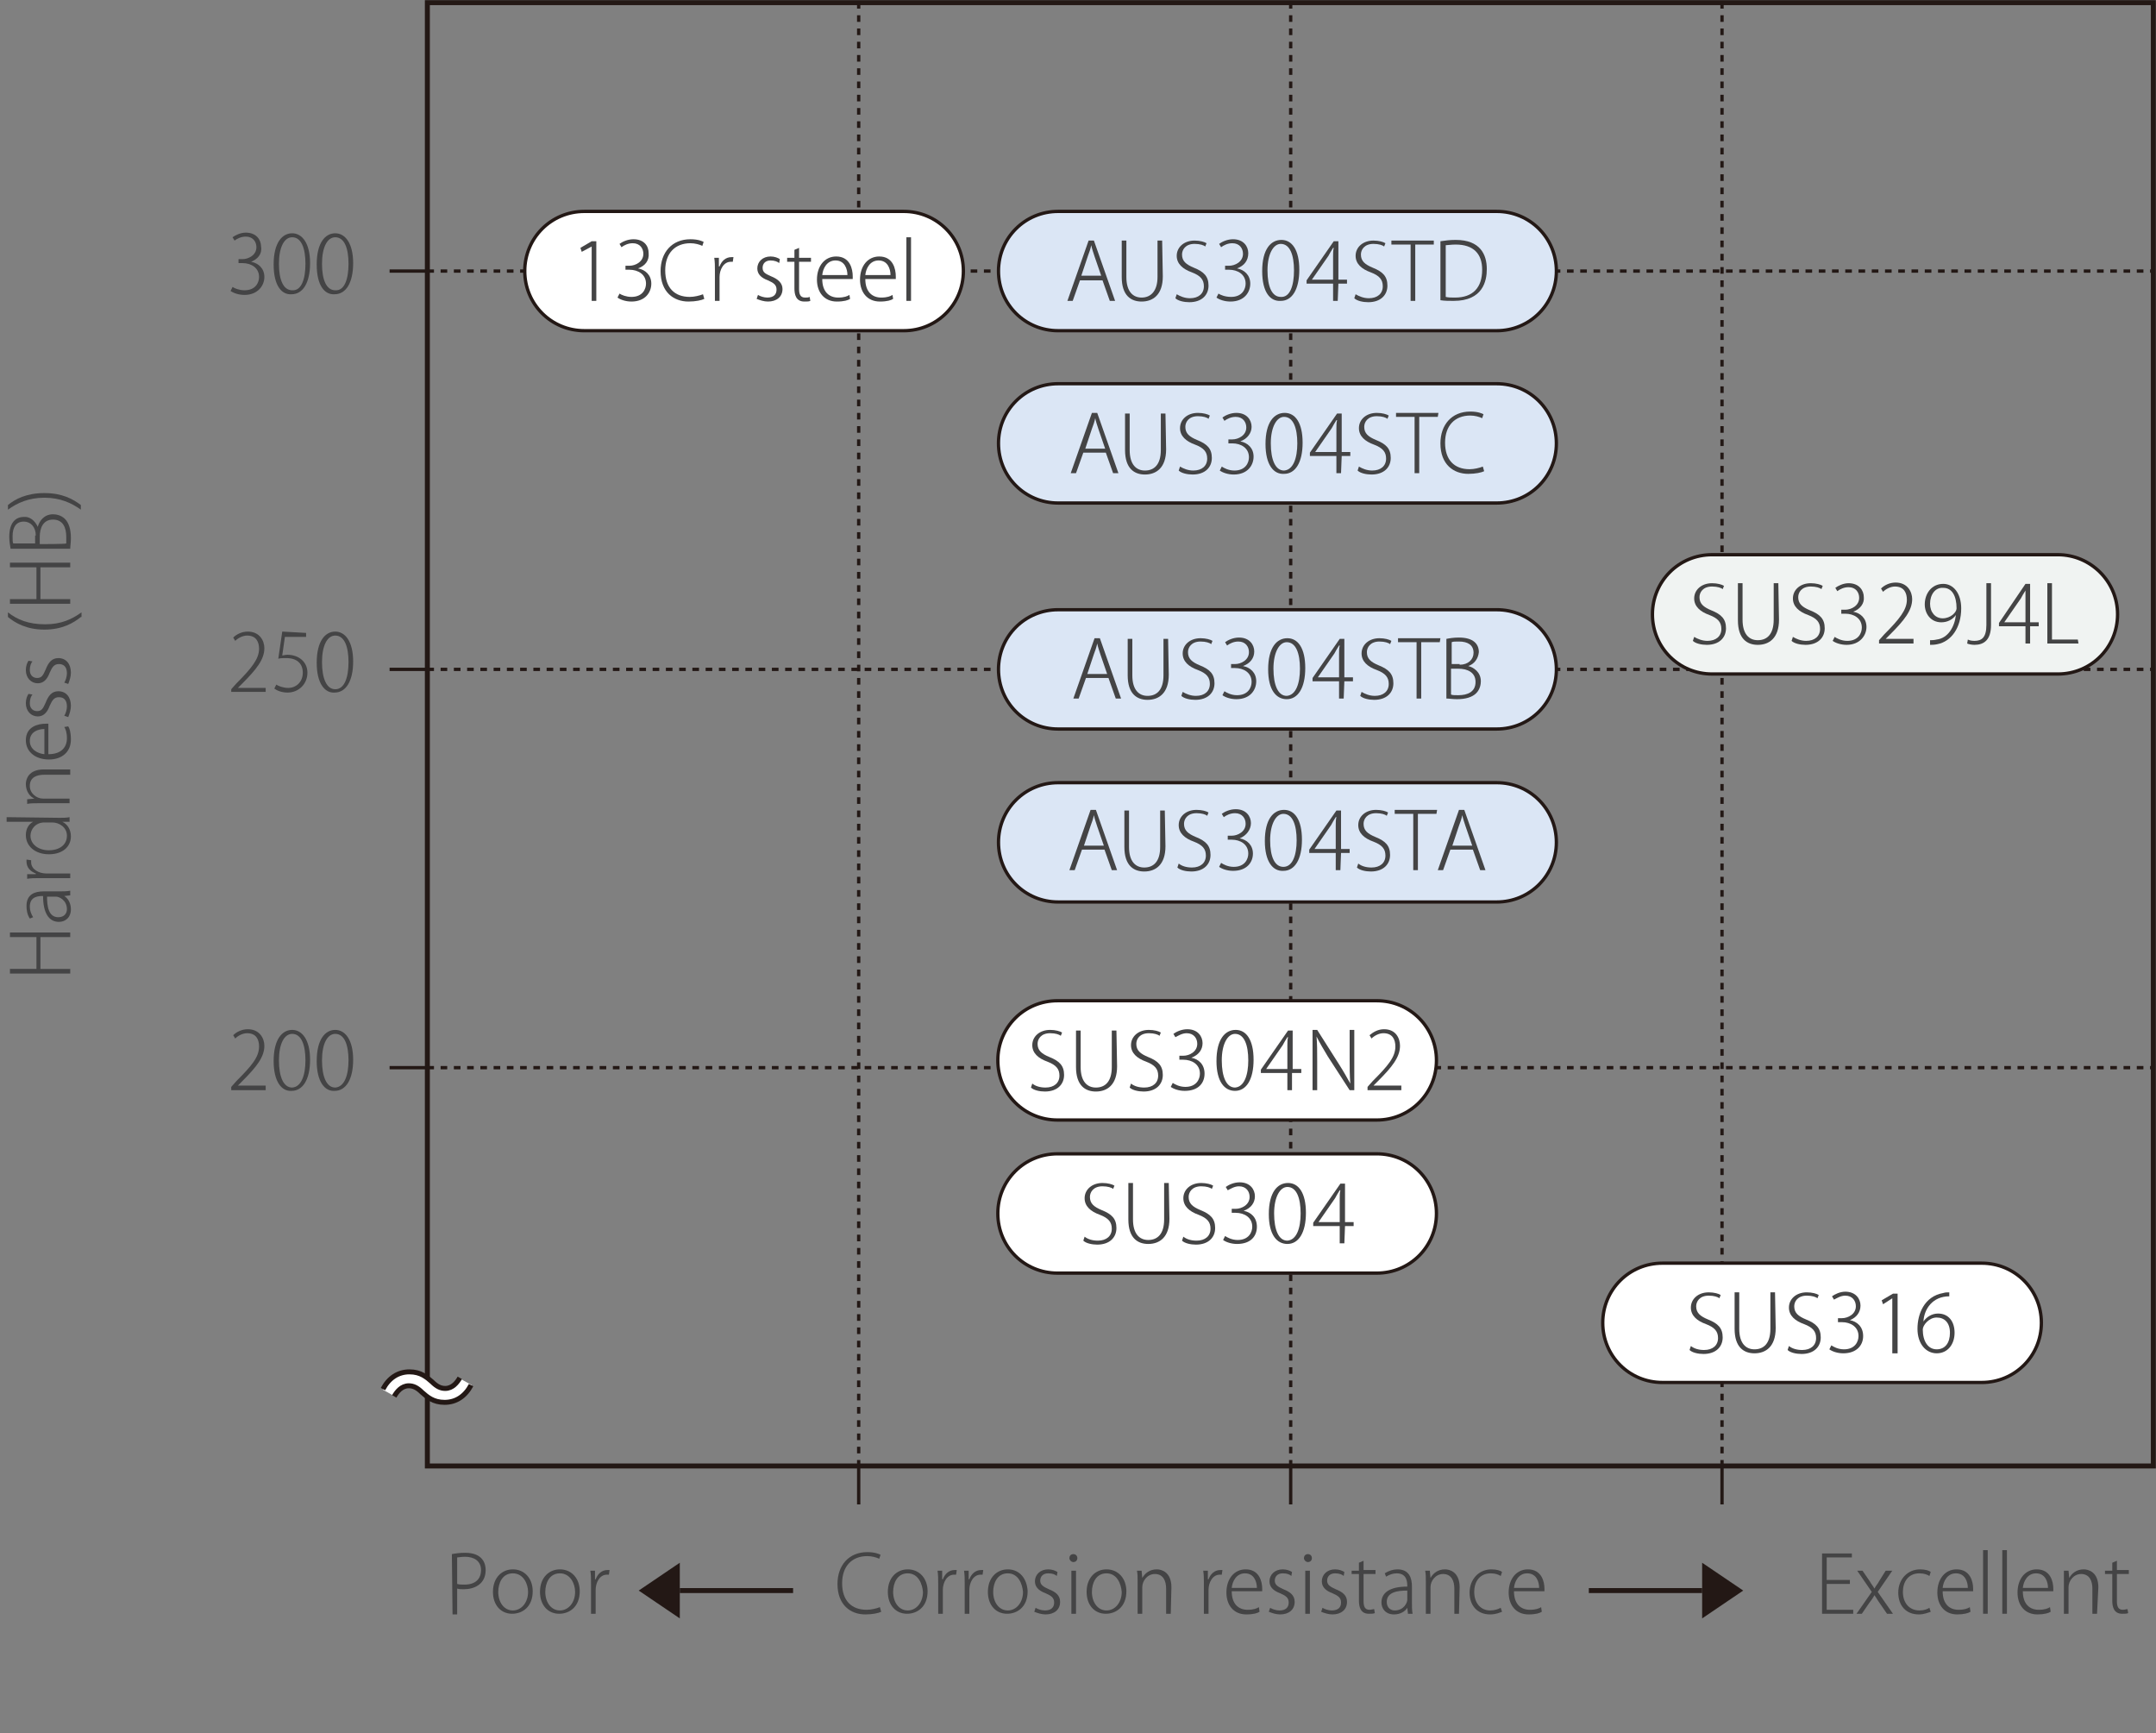 <?xml version="1.0" encoding="utf-8"?>
<!-- Generator: Adobe Illustrator 27.0.0, SVG Export Plug-In . SVG Version: 6.00 Build 0)  -->
<svg version="1.1" id="_レイヤー_1" xmlns="http://www.w3.org/2000/svg" xmlns:xlink="http://www.w3.org/1999/xlink" x="0px"
	 y="0px" viewBox="0 0 325.4 261.5" style="enable-background:new 0 0 325.4 261.5;" xml:space="preserve">
<rect x="0" y="0" width="325.4" height="261.5" fill="#808080" stroke="none"/>
<style type="text/css">
	.st0{fill:none;stroke:#231815;stroke-width:0.5;stroke-miterlimit:10;stroke-dasharray:0,0,1,1;}
	.st1{fill:#444445;}
	.st2{fill:none;stroke:#231815;stroke-width:0.75;stroke-miterlimit:10;}
	.st3{fill:#231815;}
	.st4{fill:#DBE6F5;stroke:#231815;stroke-width:0.5;stroke-miterlimit:10;}
	.st5{fill:#FFFFFF;stroke:#231815;stroke-width:0.5;stroke-miterlimit:10;}
	.st6{fill:#F0F3F2;stroke:#231815;stroke-width:0.5;stroke-miterlimit:10;}
	.st7{fill:none;stroke:#231815;stroke-width:0.5;stroke-miterlimit:10;}
	.st8{fill:#FFFFFF;}
</style>
<line class="st0" x1="129.6" y1="221.3" x2="129.6" y2="0.4"/>
<line class="st0" x1="259.9" y1="221.3" x2="259.9" y2="0.4"/>
<line class="st0" x1="194.8" y1="221.3" x2="194.8" y2="0.4"/>
<line class="st0" x1="64.5" y1="40.9" x2="325" y2="40.9"/>
<line class="st0" x1="64.5" y1="161.1" x2="325" y2="161.1"/>
<line class="st0" x1="64.5" y1="101" x2="325" y2="101"/>
<g>
	<path class="st1" d="M68.2,234.5c0.5-0.1,1.2-0.2,2-0.2c2.8,0,3.1,1.8,3.1,2.6c0,2.2-1.8,2.9-3.3,2.9c-0.4,0-0.7,0-1-0.1v3.9h-0.7
		L68.2,234.5L68.2,234.5z M69,239c0.3,0.1,0.7,0.1,1.1,0.1c1.6,0,2.5-0.8,2.5-2.2s-1.1-2-2.4-2c-0.6,0-1,0.1-1.2,0.1L69,239L69,239z
		"/>
	<path class="st1" d="M80.4,240.1c0,2.4-1.6,3.4-3.1,3.4c-1.7,0-2.9-1.3-2.9-3.3c0-2.2,1.4-3.4,3-3.4
		C79.2,236.8,80.4,238.2,80.4,240.1L80.4,240.1z M77.4,237.4c-1.6,0-2.2,1.5-2.2,2.8c0,1.6,0.9,2.8,2.2,2.8s2.3-1.2,2.3-2.8
		C79.7,239,79,237.4,77.4,237.4L77.4,237.4z"/>
	<path class="st1" d="M87.5,240.1c0,2.4-1.6,3.4-3.1,3.4c-1.7,0-2.9-1.3-2.9-3.3c0-2.2,1.4-3.4,3-3.4
		C86.3,236.8,87.5,238.2,87.5,240.1L87.5,240.1z M84.5,237.4c-1.6,0-2.2,1.5-2.2,2.8c0,1.6,0.9,2.8,2.2,2.8s2.3-1.2,2.3-2.8
		C86.8,239,86.1,237.4,84.5,237.4L84.5,237.4z"/>
	<path class="st1" d="M91.9,237.6c-0.1,0-0.2,0-0.3,0c-1.1,0-1.7,1.2-1.7,2.3v3.6h-0.7v-4.6c0-0.6,0-1.3-0.1-1.9h0.7l0,1.3h0.1
		c0.3-0.8,0.9-1.4,1.8-1.4c0.1,0,0.2,0,0.3,0L91.9,237.6L91.9,237.6z"/>
</g>
<g>
	<path class="st1" d="M279.7,243.5H275v-9.1h4.5v0.6h-3.8v3.4h3.5v0.6h-3.5v3.9h4L279.7,243.5L279.7,243.5z"/>
	<path class="st1" d="M285.6,237l-2.2,3.2l2.3,3.3h-0.9l-1.1-1.6c-0.3-0.4-0.5-0.8-0.8-1.2h0c-0.2,0.4-0.5,0.8-0.8,1.2l-1.1,1.6
		h-0.8l2.3-3.3l-2.2-3.2h0.8l1.1,1.6c0.2,0.4,0.5,0.7,0.7,1.1h0c0.2-0.4,0.5-0.7,0.7-1.1l1-1.6H285.6L285.6,237z"/>
	<path class="st1" d="M291.4,243.2c-0.3,0.1-1,0.4-1.8,0.4c-1.9,0-3.1-1.3-3.1-3.3s1.4-3.5,3.3-3.5c0.8,0,1.4,0.2,1.6,0.4l-0.2,0.6
		c-0.3-0.2-0.8-0.4-1.5-0.4c-1.7,0-2.5,1.3-2.5,2.8c0,1.7,1,2.8,2.5,2.8c0.7,0,1.2-0.2,1.5-0.4L291.4,243.2L291.4,243.2z"/>
	<path class="st1" d="M297.4,243.2c-0.3,0.2-1,0.4-2,0.4c-1.9,0-3-1.4-3-3.3c0-2.1,1.2-3.5,2.9-3.5c2.1,0,2.5,1.9,2.5,2.9
		c0,0.2,0,0.3,0,0.4h-4.6c0,2,1.1,2.8,2.4,2.8c0.9,0,1.4-0.2,1.7-0.4L297.4,243.2z M297,239.6c0-0.9-0.4-2.2-1.8-2.2
		c-1.3,0-1.9,1.2-2,2.2H297L297,239.6z"/>
	<path class="st1" d="M300,243.5h-0.7v-9.6h0.7V243.5z"/>
	<path class="st1" d="M302.9,243.5h-0.7v-9.6h0.7V243.5z"/>
	<path class="st1" d="M309.5,243.2c-0.3,0.2-1,0.4-2,0.4c-1.9,0-3-1.4-3-3.3c0-2.1,1.2-3.5,2.9-3.5c2.1,0,2.5,1.9,2.5,2.9
		c0,0.2,0,0.3,0,0.4h-4.6c0,2,1.1,2.8,2.4,2.8c0.9,0,1.4-0.2,1.7-0.4L309.5,243.2z M309.1,239.6c0-0.9-0.4-2.2-1.8-2.2
		c-1.3,0-1.9,1.2-2,2.2H309.1L309.1,239.6z"/>
	<path class="st1" d="M316.5,243.5h-0.7v-3.8c0-1.1-0.4-2.2-1.7-2.2c-1.1,0-1.9,1-1.9,2v4h-0.7v-4.9c0-0.6,0-1.1,0-1.6h0.7l0.1,1.1
		h0c0.4-0.7,1.1-1.3,2.2-1.3c0.7,0,2.2,0.4,2.2,2.7L316.5,243.5L316.5,243.5z"/>
	<path class="st1" d="M318.8,235.8l0.7-0.3v1.4h1.8v0.6h-1.8v4.1c0,0.8,0.2,1.3,0.9,1.3c0.3,0,0.5-0.1,0.7-0.1l0.1,0.6
		c-0.2,0.1-0.5,0.1-0.9,0.1c-1.3,0-1.5-1.1-1.5-2v-4h-1.1V237h1.1L318.8,235.8L318.8,235.8z"/>
</g>
<g>
	<path class="st1" d="M133,243.2c-0.4,0.2-1.3,0.4-2.4,0.4c-2.2,0-4.2-1.4-4.2-4.6c0-2.8,1.7-4.8,4.5-4.8c1.2,0,1.8,0.3,2,0.4
		l-0.2,0.6c-0.4-0.2-1.1-0.4-1.8-0.4c-2.3,0-3.8,1.5-3.8,4.1s1.4,4,3.7,4c0.7,0,1.5-0.2,2-0.4L133,243.2L133,243.2z"/>
	<path class="st1" d="M140,240.1c0,2.4-1.6,3.4-3.1,3.4c-1.7,0-2.9-1.3-2.9-3.3c0-2.2,1.4-3.4,3-3.4
		C138.8,236.8,140,238.2,140,240.1L140,240.1z M137,237.4c-1.6,0-2.2,1.5-2.2,2.8c0,1.6,0.9,2.8,2.2,2.8s2.3-1.2,2.3-2.8
		C139.2,239,138.6,237.4,137,237.4L137,237.4z"/>
	<path class="st1" d="M144.3,237.6c-0.1,0-0.2,0-0.3,0c-1.1,0-1.7,1.2-1.7,2.3v3.6h-0.7v-4.6c0-0.6,0-1.3-0.1-1.9h0.7l0,1.3h0.1
		c0.3-0.8,0.9-1.4,1.8-1.4c0.1,0,0.2,0,0.3,0L144.3,237.6L144.3,237.6z"/>
	<path class="st1" d="M148.3,237.6c-0.1,0-0.2,0-0.3,0c-1.1,0-1.7,1.2-1.7,2.3v3.6h-0.7v-4.6c0-0.6,0-1.3-0.1-1.9h0.7l0,1.3h0.1
		c0.3-0.8,0.9-1.4,1.8-1.4c0.1,0,0.2,0,0.3,0L148.3,237.6L148.3,237.6z"/>
	<path class="st1" d="M155.1,240.1c0,2.4-1.6,3.4-3.1,3.4c-1.7,0-2.9-1.3-2.9-3.3c0-2.2,1.4-3.4,3-3.4
		C153.9,236.8,155,238.2,155.1,240.1L155.1,240.1z M152.1,237.4c-1.6,0-2.2,1.5-2.2,2.8c0,1.6,0.9,2.8,2.2,2.8s2.3-1.2,2.3-2.8
		C154.3,239,153.7,237.4,152.1,237.4L152.1,237.4z"/>
	<path class="st1" d="M159.5,237.8c-0.2-0.2-0.6-0.4-1.3-0.4c-0.8,0-1.2,0.5-1.2,1.1c0,0.6,0.4,0.9,1.3,1.3c1,0.4,1.7,0.9,1.7,1.9
		c0,1.2-0.9,1.9-2.2,1.9c-0.6,0-1.2-0.2-1.7-0.4l0.2-0.6c0.3,0.2,0.9,0.4,1.4,0.4c1,0,1.4-0.5,1.4-1.2s-0.4-1-1.3-1.4
		c-1.1-0.4-1.6-1-1.6-1.8c0-1,0.8-1.8,2-1.8c0.6,0,1.1,0.2,1.4,0.4L159.5,237.8L159.5,237.8z"/>
	<path class="st1" d="M162,235.7c-0.3,0-0.6-0.3-0.6-0.6s0.2-0.6,0.6-0.6s0.6,0.3,0.6,0.6C162.6,235.5,162.3,235.7,162,235.7z
		 M162.4,243.5h-0.7V237h0.7V243.5z"/>
	<path class="st1" d="M170,240.1c0,2.4-1.6,3.4-3.1,3.4c-1.7,0-2.9-1.3-2.9-3.3c0-2.2,1.4-3.4,3-3.4
		C168.8,236.8,170,238.2,170,240.1L170,240.1z M167,237.4c-1.6,0-2.2,1.5-2.2,2.8c0,1.6,0.9,2.8,2.2,2.8s2.3-1.2,2.3-2.8
		C169.2,239,168.6,237.4,167,237.4L167,237.4z"/>
	<path class="st1" d="M176.7,243.5h-0.7v-3.8c0-1.1-0.4-2.2-1.7-2.2c-1.1,0-1.9,1-1.9,2v4h-0.7v-4.9c0-0.6,0-1.1-0.1-1.6h0.7
		l0.1,1.1h0c0.4-0.7,1.1-1.3,2.2-1.3c0.7,0,2.2,0.4,2.2,2.7L176.7,243.5L176.7,243.5z"/>
	<path class="st1" d="M184.4,237.6c-0.1,0-0.2,0-0.3,0c-1.1,0-1.7,1.2-1.7,2.3v3.6h-0.7v-4.6c0-0.6,0-1.3-0.1-1.9h0.7l0,1.3h0.1
		c0.3-0.8,0.9-1.4,1.8-1.4c0.1,0,0.2,0,0.3,0L184.4,237.6L184.4,237.6z"/>
	<path class="st1" d="M190.1,243.2c-0.3,0.2-0.9,0.4-2,0.4c-1.9,0-3-1.4-3-3.3c0-2.1,1.2-3.5,2.9-3.5c2.1,0,2.5,1.9,2.5,2.9
		c0,0.2,0,0.3,0,0.4h-4.6c0,2,1.1,2.8,2.4,2.8c0.9,0,1.4-0.2,1.7-0.4L190.1,243.2L190.1,243.2z M189.7,239.6c0-0.9-0.4-2.2-1.8-2.2
		c-1.3,0-1.9,1.2-2,2.2H189.7z"/>
	<path class="st1" d="M194.9,237.8c-0.2-0.2-0.6-0.4-1.3-0.4c-0.8,0-1.2,0.5-1.2,1.1c0,0.6,0.4,0.9,1.3,1.3c1,0.4,1.7,0.9,1.7,1.9
		c0,1.2-0.9,1.9-2.2,1.9c-0.6,0-1.2-0.2-1.7-0.4l0.2-0.6c0.3,0.2,0.9,0.4,1.4,0.4c1,0,1.4-0.5,1.4-1.2s-0.4-1-1.3-1.4
		c-1.1-0.4-1.6-1-1.6-1.8c0-1,0.8-1.8,2-1.8c0.6,0,1.1,0.2,1.4,0.4L194.9,237.8L194.9,237.8z"/>
	<path class="st1" d="M197.4,235.7c-0.3,0-0.6-0.3-0.6-0.6s0.2-0.6,0.6-0.6s0.6,0.3,0.6,0.6C198,235.5,197.7,235.7,197.4,235.7z
		 M197.8,243.5H197V237h0.7V243.5z"/>
	<path class="st1" d="M202.8,237.8c-0.2-0.2-0.6-0.4-1.3-0.4c-0.8,0-1.2,0.5-1.2,1.1c0,0.6,0.4,0.9,1.3,1.3c1,0.4,1.7,0.9,1.7,1.9
		c0,1.2-0.9,1.9-2.2,1.9c-0.6,0-1.2-0.2-1.7-0.4l0.2-0.6c0.3,0.2,0.9,0.4,1.4,0.4c1,0,1.4-0.5,1.4-1.2s-0.4-1-1.3-1.4
		c-1.1-0.4-1.6-1-1.6-1.8c0-1,0.8-1.8,2-1.8c0.6,0,1.1,0.2,1.4,0.4L202.8,237.8L202.8,237.8z"/>
	<path class="st1" d="M205.1,235.8l0.7-0.3v1.4h1.8v0.6h-1.8v4.1c0,0.8,0.2,1.3,0.9,1.3c0.3,0,0.5-0.1,0.7-0.1l0.1,0.6
		c-0.2,0.1-0.5,0.1-0.9,0.1c-1.3,0-1.5-1.1-1.5-2v-4h-1.1V237h1.1L205.1,235.8L205.1,235.8z"/>
	<path class="st1" d="M213.1,241.9c0,0.5,0,1.1,0.1,1.6h-0.7l-0.1-0.9h0c-0.3,0.5-1,1-2,1c-1.3,0-1.9-0.9-1.9-1.8
		c0-1.5,1.3-2.4,3.9-2.4c0-0.6,0-2-1.6-2c-0.6,0-1.1,0.2-1.6,0.5l-0.2-0.5c0.6-0.4,1.3-0.6,1.9-0.6c1.8,0,2.2,1.3,2.2,2.6
		L213.1,241.9L213.1,241.9z M212.4,240c-1.4,0-3.1,0.2-3.1,1.7c0,0.9,0.6,1.3,1.2,1.3c1.4,0,1.9-1.2,1.9-1.6V240L212.4,240z"/>
	<path class="st1" d="M220.2,243.5h-0.7v-3.8c0-1.1-0.4-2.2-1.7-2.2c-1.1,0-1.9,1-1.9,2v4h-0.7v-4.9c0-0.6,0-1.1-0.1-1.6h0.7
		l0.1,1.1h0c0.4-0.7,1.1-1.3,2.2-1.3c0.7,0,2.2,0.4,2.2,2.7L220.2,243.5L220.2,243.5z"/>
	<path class="st1" d="M226.7,243.2c-0.3,0.1-0.9,0.4-1.8,0.4c-1.9,0-3.1-1.3-3.1-3.3s1.4-3.5,3.3-3.5c0.8,0,1.4,0.2,1.6,0.4
		l-0.2,0.6c-0.3-0.2-0.8-0.4-1.5-0.4c-1.7,0-2.5,1.3-2.5,2.8c0,1.7,1,2.8,2.4,2.8c0.7,0,1.2-0.2,1.6-0.4L226.7,243.2L226.7,243.2z"
		/>
	<path class="st1" d="M232.7,243.2c-0.3,0.2-0.9,0.4-2,0.4c-1.9,0-3-1.4-3-3.3c0-2.1,1.2-3.5,2.9-3.5c2.1,0,2.5,1.9,2.5,2.9
		c0,0.2,0,0.3,0,0.4h-4.6c0,2,1.1,2.8,2.4,2.8c0.9,0,1.4-0.2,1.7-0.4L232.7,243.2L232.7,243.2z M232.3,239.6c0-0.9-0.4-2.2-1.8-2.2
		c-1.3,0-1.9,1.2-2,2.2H232.3z"/>
</g>
<g>
	<path class="st1" d="M37.9,39.5c1.1,0.2,2,1,2,2.3s-1,2.7-3,2.7c-0.9,0-1.7-0.3-2.1-0.6l0.3-0.6c0.3,0.2,1,0.5,1.8,0.5
		c1.7,0,2.2-1.2,2.2-2c0-1.4-1.2-2.1-2.5-2.1h-0.6v-0.6h0.6c0.9,0,2.1-0.6,2.1-1.8c0-0.8-0.5-1.6-1.6-1.6c-0.7,0-1.3,0.3-1.7,0.6
		l-0.3-0.5c0.4-0.3,1.2-0.7,2-0.7c1.6,0,2.3,1.1,2.3,2.1C39.6,38.3,38.9,39.1,37.9,39.5L37.9,39.5L37.9,39.5z"/>
	<path class="st1" d="M41.3,39.9c0-3.3,1.3-4.7,2.8-4.7s2.7,1.5,2.7,4.5s-1.1,4.7-2.8,4.7C42.5,44.5,41.3,43.1,41.3,39.9L41.3,39.9z
		 M46.1,39.8c0-2.3-0.6-4-2-4c-1.2,0-2,1.5-2,4s0.7,4,2,4C45.5,43.9,46.1,42.1,46.1,39.8L46.1,39.8z"/>
	<path class="st1" d="M47.8,39.9c0-3.3,1.3-4.7,2.8-4.7s2.7,1.5,2.7,4.5s-1.1,4.7-2.8,4.7C49,44.5,47.8,43.1,47.8,39.9L47.8,39.9z
		 M52.6,39.8c0-2.3-0.6-4-2-4c-1.2,0-2,1.5-2,4s0.7,4,2,4C52,43.9,52.6,42.1,52.6,39.8L52.6,39.8z"/>
</g>
<g>
	<path class="st1" d="M40.1,104.4h-5.2V104l0.8-0.9c2.3-2.3,3.4-3.7,3.4-5.2c0-1-0.4-2-1.8-2c-0.7,0-1.4,0.4-1.8,0.8l-0.3-0.5
		c0.5-0.5,1.3-0.9,2.2-0.9c1.8,0,2.5,1.4,2.5,2.5c0,1.7-1.2,3.2-3.3,5.3l-0.7,0.7v0h4.2C40.1,103.8,40.1,104.4,40.1,104.4z"/>
	<path class="st1" d="M46.2,95.5v0.6H43l-0.4,2.8c0.2,0,0.4-0.1,0.8-0.1c1.6,0,3,1,3,2.7s-1.3,3-3,3c-0.9,0-1.6-0.3-2-0.6l0.3-0.6
		c0.3,0.2,1,0.5,1.8,0.5c1.2,0,2.2-0.9,2.2-2.3c0-1.3-0.8-2.2-2.5-2.2c-0.5,0-0.9,0-1.2,0.1l0.6-4.1L46.2,95.5L46.2,95.5z"/>
	<path class="st1" d="M47.8,100c0-3.3,1.3-4.7,2.8-4.7s2.7,1.5,2.7,4.5s-1.1,4.7-2.8,4.7C49,104.6,47.8,103.1,47.8,100L47.8,100z
		 M52.6,99.9c0-2.3-0.6-4-2-4c-1.2,0-2,1.5-2,4s0.7,4.1,2,4.1C52,104,52.6,102.2,52.6,99.9L52.6,99.9z"/>
</g>
<g>
	<path class="st1" d="M40.1,164.5h-5.2v-0.5l0.8-0.9c2.3-2.3,3.4-3.6,3.4-5.2c0-1-0.4-2-1.8-2c-0.7,0-1.4,0.4-1.8,0.8l-0.3-0.5
		c0.5-0.5,1.3-0.9,2.2-0.9c1.8,0,2.5,1.4,2.5,2.5c0,1.7-1.2,3.2-3.3,5.3l-0.7,0.7v0h4.2V164.5L40.1,164.5z"/>
	<path class="st1" d="M41.3,160.1c0-3.3,1.3-4.7,2.8-4.7s2.7,1.5,2.7,4.5s-1.1,4.7-2.8,4.7C42.5,164.7,41.3,163.2,41.3,160.1
		L41.3,160.1z M46.1,160c0-2.3-0.6-4-2-4c-1.2,0-2,1.5-2,4s0.7,4.1,2,4.1C45.5,164,46.1,162.2,46.1,160L46.1,160z"/>
	<path class="st1" d="M47.8,160.1c0-3.3,1.3-4.7,2.8-4.7s2.7,1.5,2.7,4.5s-1.1,4.7-2.8,4.7C49,164.7,47.8,163.2,47.8,160.1
		L47.8,160.1z M52.6,160c0-2.3-0.6-4-2-4c-1.2,0-2,1.5-2,4s0.7,4.1,2,4.1C52,164,52.6,162.2,52.6,160L52.6,160z"/>
</g>
<g>
	<g>
		<line class="st2" x1="239.8" y1="240" x2="256.9" y2="240"/>
		<polygon class="st3" points="256.9,235.8 263.1,240 256.9,244.2 		"/>
	</g>
	<g>
		<line class="st2" x1="119.7" y1="240" x2="102.6" y2="240"/>
		<polygon class="st3" points="102.6,244.2 96.4,240 102.6,235.8 		"/>
	</g>
</g>
<g>
	<path class="st4" d="M225.9,31.9h-66.1c0,0-0.1,0-0.1,0c-5,0-9,4-9,9s4,9,9,9c0,0,0.1,0,0.1,0l0,0h66.1c5,0,9-4,9-9
		S230.9,31.9,225.9,31.9z"/>
	<g>
		<path class="st1" d="M168.3,45.4h-0.8l-1.1-3.1H163l-1.1,3.1h-0.8l3.2-9.1h0.8L168.3,45.4L168.3,45.4z M166.2,41.6l-1-2.9
			c-0.2-0.6-0.4-1.2-0.5-1.7h0c-0.1,0.5-0.3,1.1-0.5,1.6l-1,3L166.2,41.6L166.2,41.6z"/>
		<path class="st1" d="M175.5,41.7c0,2.8-1.5,3.8-3.2,3.8c-1.6,0-3-0.9-3-3.7v-5.5h0.7v5.5c0,2.2,1,3.1,2.3,3.1c1.4,0,2.4-1,2.4-3.1
			v-5.5h0.7L175.5,41.7L175.5,41.7z"/>
		<path class="st1" d="M181.9,37.2c-0.2-0.2-0.8-0.4-1.6-0.4c-1.4,0-1.9,0.9-1.9,1.6c0,1,0.6,1.5,1.8,2c1.5,0.6,2.2,1.3,2.2,2.7
			s-1,2.5-2.9,2.5c-0.8,0-1.7-0.2-2.1-0.6l0.2-0.6c0.5,0.3,1.2,0.6,2,0.6c1.3,0,2.1-0.7,2.1-1.8c0-1-0.5-1.6-1.8-2.1
			c-1.4-0.5-2.3-1.3-2.3-2.5c0-1.3,1.1-2.3,2.7-2.3c0.8,0,1.5,0.2,1.8,0.4L181.9,37.2L181.9,37.2z"/>
		<path class="st1" d="M186.7,40.5c1.1,0.2,2,1,2,2.3s-0.9,2.7-3,2.7c-0.9,0-1.7-0.3-2.1-0.6l0.3-0.6c0.3,0.2,1,0.5,1.9,0.5
			c1.7,0,2.2-1.2,2.2-2c0-1.4-1.2-2.1-2.5-2.1h-0.6v-0.6h0.6c0.9,0,2.1-0.6,2.1-1.8c0-0.8-0.5-1.6-1.6-1.6c-0.7,0-1.3,0.3-1.7,0.6
			l-0.3-0.5c0.4-0.3,1.2-0.7,2.1-0.7c1.6,0,2.3,1.1,2.3,2.1C188.4,39.3,187.8,40.1,186.7,40.5L186.7,40.5L186.7,40.5z"/>
		<path class="st1" d="M190.5,40.9c0-3.3,1.3-4.7,2.9-4.7s2.7,1.5,2.7,4.5s-1.1,4.7-2.8,4.7C191.7,45.5,190.5,44.1,190.5,40.9
			L190.5,40.9z M195.3,40.8c0-2.3-0.6-4-2-4c-1.1,0-2,1.5-2,4s0.7,4,2,4C194.7,44.9,195.3,43.1,195.3,40.8L195.3,40.8z"/>
		<path class="st1" d="M201.9,45.4h-0.7v-2.6h-4v-0.5l4.1-5.9h0.7v5.8h1.3v0.6h-1.3L201.9,45.4L201.9,45.4z M198,42.2h3.2v-3.5
			c0-0.5,0-0.9,0.1-1.3h-0.1c-0.3,0.5-0.5,0.8-0.7,1.2L198,42.2L198,42.2L198,42.2z"/>
		<path class="st1" d="M208.9,37.2c-0.2-0.2-0.8-0.4-1.6-0.4c-1.4,0-1.9,0.9-1.9,1.6c0,1,0.6,1.5,1.8,2c1.5,0.6,2.2,1.3,2.2,2.7
			s-1,2.5-2.9,2.5c-0.8,0-1.7-0.2-2.1-0.6l0.2-0.6c0.5,0.3,1.2,0.6,2,0.6c1.3,0,2.1-0.7,2.1-1.8c0-1-0.5-1.6-1.8-2.1
			c-1.4-0.5-2.3-1.3-2.3-2.5c0-1.3,1.1-2.3,2.7-2.3c0.8,0,1.5,0.2,1.8,0.4L208.9,37.2L208.9,37.2z"/>
		<path class="st1" d="M216.4,36.9h-2.8v8.5h-0.7v-8.5H210v-0.6h6.4L216.4,36.9L216.4,36.9z"/>
		<path class="st1" d="M217.4,36.4c0.7-0.1,1.4-0.2,2.3-0.2c3.7,0,4.7,2.2,4.7,4.4c0,1.8-0.6,4.8-5,4.8c-0.7,0-1.4,0-2-0.1V36.4
			L217.4,36.4z M218.2,44.8c0.4,0.1,0.8,0.1,1.4,0.1c2.7,0,4.1-1.5,4.1-4.2c0-2.4-1.3-3.8-4-3.8c-0.7,0-1.2,0.1-1.5,0.1L218.2,44.8
			L218.2,44.8z"/>
	</g>
</g>
<g>
	<path class="st4" d="M225.9,57.9h-66.1c0,0-0.1,0-0.1,0c-5,0-9,4-9,9s4,9,9,9c0,0,0.1,0,0.1,0l0,0h66.1c5,0,9-4,9-9
		S230.9,57.9,225.9,57.9z"/>
	<g>
		<path class="st1" d="M168.8,71.4H168l-1.1-3.1h-3.4l-1.1,3.1h-0.8l3.2-9.1h0.8L168.8,71.4L168.8,71.4z M166.8,67.7l-1-2.9
			c-0.2-0.6-0.4-1.2-0.5-1.7h0c-0.1,0.5-0.3,1.1-0.5,1.6l-1,3H166.8L166.8,67.7z"/>
		<path class="st1" d="M176,67.8c0,2.8-1.5,3.8-3.2,3.8c-1.6,0-3-0.9-3-3.7v-5.5h0.7v5.5c0,2.2,1,3.1,2.3,3.1c1.4,0,2.4-0.9,2.4-3.1
			v-5.5h0.7L176,67.8L176,67.8z"/>
		<path class="st1" d="M182.4,63.2c-0.2-0.2-0.8-0.4-1.6-0.4c-1.4,0-1.9,0.9-1.9,1.6c0,1,0.6,1.5,1.8,2c1.5,0.6,2.2,1.3,2.2,2.7
			s-1,2.5-2.9,2.5c-0.8,0-1.7-0.2-2.1-0.6l0.2-0.6c0.5,0.3,1.2,0.6,2,0.6c1.3,0,2.1-0.7,2.1-1.8c0-1-0.5-1.6-1.8-2.1
			c-1.4-0.5-2.3-1.3-2.3-2.5c0-1.3,1.1-2.3,2.7-2.3c0.8,0,1.5,0.2,1.8,0.4L182.4,63.2L182.4,63.2z"/>
		<path class="st1" d="M187.2,66.6c1.1,0.2,2,1,2,2.3s-0.9,2.7-3,2.7c-0.9,0-1.7-0.3-2.1-0.6l0.3-0.6c0.3,0.2,1,0.6,1.9,0.6
			c1.7,0,2.2-1.2,2.2-2c0-1.4-1.2-2.1-2.5-2.1h-0.6v-0.6h0.6c0.9,0,2.1-0.6,2.1-1.8c0-0.8-0.5-1.6-1.6-1.6c-0.7,0-1.3,0.3-1.7,0.6
			l-0.3-0.5c0.4-0.3,1.2-0.7,2.1-0.7c1.6,0,2.3,1.1,2.3,2.1C188.9,65.3,188.3,66.2,187.2,66.6L187.2,66.6L187.2,66.6z"/>
		<path class="st1" d="M191,67c0-3.3,1.3-4.7,2.9-4.7s2.7,1.5,2.7,4.5s-1.1,4.7-2.8,4.7C192.2,71.6,191,70.1,191,67L191,67z
			 M195.8,66.9c0-2.3-0.6-4-2-4c-1.1,0-2,1.5-2,4s0.7,4.1,2,4.1C195.2,70.9,195.8,69.1,195.8,66.9L195.8,66.9z"/>
		<path class="st1" d="M202.4,71.4h-0.7v-2.6h-4v-0.5l4.1-5.9h0.7v5.8h1.3v0.6h-1.3L202.4,71.4L202.4,71.4z M198.5,68.2h3.2v-3.5
			c0-0.5,0-0.9,0.1-1.3h-0.1c-0.3,0.5-0.5,0.8-0.7,1.2L198.5,68.2L198.5,68.2L198.5,68.2z"/>
		<path class="st1" d="M209.4,63.2c-0.2-0.2-0.8-0.4-1.6-0.4c-1.4,0-1.9,0.9-1.9,1.6c0,1,0.6,1.5,1.8,2c1.5,0.6,2.2,1.3,2.2,2.7
			s-1,2.5-2.9,2.5c-0.8,0-1.7-0.2-2.1-0.6l0.2-0.6c0.5,0.3,1.2,0.6,2,0.6c1.3,0,2.1-0.7,2.1-1.8c0-1-0.5-1.6-1.8-2.1
			c-1.4-0.5-2.3-1.3-2.3-2.5c0-1.3,1.1-2.3,2.7-2.3c0.8,0,1.5,0.2,1.8,0.4L209.4,63.2L209.4,63.2z"/>
		<path class="st1" d="M217,62.9h-2.8v8.5h-0.7v-8.5h-2.8v-0.6h6.4L217,62.9L217,62.9z"/>
		<path class="st1" d="M224,71.1c-0.4,0.2-1.3,0.4-2.4,0.4c-2.2,0-4.2-1.4-4.2-4.6c0-2.8,1.7-4.8,4.5-4.8c1.2,0,1.8,0.3,2,0.4
			l-0.2,0.6c-0.4-0.2-1.1-0.4-1.8-0.4c-2.3,0-3.8,1.5-3.8,4.1s1.4,4,3.7,4c0.7,0,1.5-0.2,2-0.4L224,71.1L224,71.1z"/>
	</g>
</g>
<g>
	<path class="st4" d="M225.9,92h-66.1c0,0-0.1,0-0.1,0c-5,0-9,4-9,9s4,9,9,9c0,0,0.1,0,0.1,0l0,0h66.1c5,0,9-4,9-9
		S230.9,92,225.9,92z"/>
	<g>
		<path class="st1" d="M169.2,105.4h-0.8l-1.1-3.1h-3.4l-1.1,3.1H162l3.2-9.1h0.8L169.2,105.4L169.2,105.4z M167.1,101.7l-1-2.9
			c-0.2-0.6-0.4-1.2-0.5-1.7h0c-0.1,0.5-0.3,1.1-0.5,1.6l-1,3L167.1,101.7L167.1,101.7z"/>
		<path class="st1" d="M176.4,101.8c0,2.8-1.5,3.8-3.2,3.8c-1.6,0-3-0.9-3-3.7v-5.5h0.7v5.5c0,2.2,1,3.1,2.3,3.1
			c1.4,0,2.4-0.9,2.4-3.1v-5.5h0.7L176.4,101.8L176.4,101.8z"/>
		<path class="st1" d="M182.8,97.2c-0.2-0.2-0.8-0.4-1.6-0.4c-1.4,0-1.9,0.9-1.9,1.6c0,1,0.6,1.5,1.8,2c1.5,0.6,2.2,1.3,2.2,2.7
			s-1,2.5-2.9,2.5c-0.8,0-1.7-0.2-2.1-0.6l0.2-0.6c0.5,0.3,1.2,0.6,2,0.6c1.3,0,2.1-0.7,2.1-1.8c0-1-0.5-1.6-1.8-2.1
			c-1.4-0.5-2.3-1.3-2.3-2.5c0-1.3,1.1-2.3,2.7-2.3c0.8,0,1.5,0.2,1.8,0.4L182.8,97.2L182.8,97.2z"/>
		<path class="st1" d="M187.6,100.5c1.1,0.2,2,1,2,2.3s-0.9,2.7-3,2.7c-0.9,0-1.7-0.3-2.1-0.6l0.3-0.6c0.3,0.2,1,0.6,1.9,0.6
			c1.7,0,2.2-1.2,2.2-2c0-1.4-1.2-2.1-2.5-2.1h-0.6v-0.6h0.6c0.9,0,2.1-0.6,2.1-1.8c0-0.8-0.5-1.6-1.6-1.6c-0.7,0-1.3,0.3-1.7,0.6
			l-0.3-0.5c0.4-0.3,1.2-0.7,2.1-0.7c1.6,0,2.3,1.1,2.3,2.1C189.3,99.3,188.7,100.1,187.6,100.5L187.6,100.5L187.6,100.5z"/>
		<path class="st1" d="M191.4,101c0-3.3,1.3-4.7,2.9-4.7s2.7,1.5,2.7,4.5s-1.1,4.7-2.8,4.7C192.6,105.5,191.4,104.1,191.4,101
			L191.4,101z M196.2,100.9c0-2.3-0.6-4-2-4c-1.1,0-2,1.5-2,4s0.7,4.1,2,4.1C195.6,104.9,196.2,103.1,196.2,100.9L196.2,100.9z"/>
		<path class="st1" d="M202.8,105.4h-0.7v-2.6h-4v-0.5l4.1-5.9h0.7v5.8h1.3v0.6h-1.3L202.8,105.4L202.8,105.4z M198.9,102.2h3.2
			v-3.5c0-0.5,0-0.9,0.1-1.3h-0.1c-0.3,0.5-0.5,0.8-0.7,1.2L198.9,102.2L198.9,102.2L198.9,102.2z"/>
		<path class="st1" d="M209.8,97.2c-0.2-0.2-0.8-0.4-1.6-0.4c-1.4,0-1.9,0.9-1.9,1.6c0,1,0.6,1.5,1.8,2c1.5,0.6,2.2,1.3,2.2,2.7
			s-1,2.5-2.9,2.5c-0.8,0-1.7-0.2-2.1-0.6l0.2-0.6c0.5,0.3,1.2,0.6,2,0.6c1.3,0,2.1-0.7,2.1-1.8c0-1-0.5-1.6-1.8-2.1
			c-1.4-0.5-2.3-1.3-2.3-2.5c0-1.3,1.1-2.3,2.7-2.3c0.8,0,1.5,0.2,1.8,0.4L209.8,97.2L209.8,97.2z"/>
		<path class="st1" d="M217.3,96.9h-2.8v8.5h-0.7v-8.5h-2.8v-0.6h6.4L217.3,96.9L217.3,96.9z"/>
		<path class="st1" d="M221.6,100.5c0.8,0.2,1.9,0.9,1.9,2.3c0,0.4-0.1,1.2-0.7,1.8c-0.6,0.6-1.6,0.9-2.9,0.9
			c-0.7,0-1.2-0.1-1.6-0.1v-9c0.5-0.1,1.1-0.2,1.9-0.2c2.2,0,3,1,3,2.2C223.1,99.4,222.5,100.2,221.6,100.5L221.6,100.5L221.6,100.5
			z M220.3,100.3c1.3,0,2.1-0.8,2.1-1.8c0-1.2-0.9-1.7-2.2-1.7c-0.6,0-0.9,0-1.1,0.1v3.3H220.3L220.3,100.3z M219,104.8
			c0.2,0.1,0.6,0.1,1.1,0.1c1.4,0,2.6-0.5,2.6-2s-1.3-2-2.6-2H219V104.8z"/>
	</g>
</g>
<g>
	<path class="st4" d="M225.9,118.1h-66.1c0,0-0.1,0-0.1,0c-5,0-9,4-9,9s4,9,9,9c0,0,0.1,0,0.1,0l0,0h66.1c5,0,9-4,9-9
		S230.9,118.1,225.9,118.1z"/>
	<g>
		<path class="st1" d="M168.6,131.3h-0.8l-1.1-3.1h-3.4l-1.1,3.1h-0.8l3.2-9.1h0.8L168.6,131.3L168.6,131.3z M166.6,127.6l-1-2.9
			c-0.2-0.6-0.4-1.2-0.5-1.7h0c-0.1,0.5-0.3,1.1-0.5,1.6l-1,3L166.6,127.6L166.6,127.6z"/>
		<path class="st1" d="M175.9,127.7c0,2.8-1.5,3.8-3.2,3.8c-1.6,0-3-0.9-3-3.7v-5.5h0.7v5.5c0,2.2,1,3.1,2.3,3.1
			c1.4,0,2.4-0.9,2.4-3.1v-5.5h0.7L175.9,127.7L175.9,127.7z"/>
		<path class="st1" d="M182.2,123.1c-0.2-0.2-0.8-0.4-1.6-0.4c-1.4,0-1.9,0.9-1.9,1.6c0,1,0.6,1.5,1.8,2c1.5,0.6,2.2,1.3,2.2,2.7
			s-1,2.5-2.9,2.5c-0.8,0-1.7-0.2-2.1-0.6l0.2-0.6c0.5,0.4,1.2,0.6,2,0.6c1.3,0,2.1-0.7,2.1-1.8c0-1-0.5-1.6-1.8-2.1
			c-1.4-0.5-2.3-1.3-2.3-2.5c0-1.3,1.1-2.3,2.7-2.3c0.8,0,1.5,0.2,1.8,0.4L182.2,123.1L182.2,123.1z"/>
		<path class="st1" d="M187.1,126.5c1.1,0.2,2,1,2,2.3s-0.9,2.6-3,2.6c-0.9,0-1.7-0.3-2.1-0.6l0.3-0.6c0.3,0.2,1,0.6,1.9,0.6
			c1.7,0,2.2-1.2,2.2-2c0-1.4-1.2-2.1-2.5-2.1h-0.6v-0.6h0.6c0.9,0,2.1-0.6,2.1-1.8c0-0.8-0.5-1.6-1.6-1.6c-0.7,0-1.3,0.3-1.7,0.6
			l-0.3-0.5c0.4-0.3,1.2-0.7,2.1-0.7c1.6,0,2.3,1.1,2.3,2.1C188.8,125.2,188.1,126.1,187.1,126.5L187.1,126.5L187.1,126.5z"/>
		<path class="st1" d="M190.9,126.9c0-3.3,1.3-4.7,2.9-4.7s2.7,1.5,2.7,4.5s-1.1,4.7-2.8,4.7C192.1,131.5,190.9,130,190.9,126.9
			L190.9,126.9z M195.7,126.8c0-2.3-0.6-4-2-4c-1.1,0-2,1.5-2,4s0.7,4,2,4C195.1,130.8,195.7,129,195.7,126.8L195.7,126.8z"/>
		<path class="st1" d="M202.3,131.3h-0.7v-2.6h-4v-0.5l4.1-5.9h0.7v5.8h1.3v0.6h-1.3L202.3,131.3L202.3,131.3z M198.4,128.1h3.2
			v-3.5c0-0.5,0-0.9,0.1-1.3h-0.1c-0.3,0.5-0.5,0.8-0.7,1.2L198.4,128.1L198.4,128.1L198.4,128.1z"/>
		<path class="st1" d="M209.3,123.1c-0.2-0.2-0.8-0.4-1.6-0.4c-1.4,0-1.9,0.9-1.9,1.6c0,1,0.6,1.5,1.8,2c1.5,0.6,2.2,1.3,2.2,2.7
			s-1,2.5-2.9,2.5c-0.8,0-1.7-0.2-2.1-0.6l0.2-0.6c0.5,0.4,1.2,0.6,2,0.6c1.3,0,2.1-0.7,2.1-1.8c0-1-0.5-1.6-1.8-2.1
			c-1.4-0.5-2.3-1.3-2.3-2.5c0-1.3,1.1-2.3,2.7-2.3c0.8,0,1.5,0.2,1.8,0.4L209.3,123.1L209.3,123.1z"/>
		<path class="st1" d="M216.8,122.8H214v8.5h-0.7v-8.5h-2.8v-0.6h6.4L216.8,122.8L216.8,122.8z"/>
		<path class="st1" d="M224.2,131.3h-0.8l-1.1-3.1h-3.4l-1.1,3.1h-0.8l3.2-9.1h0.8L224.2,131.3L224.2,131.3z M222.2,127.6l-1-2.9
			c-0.2-0.6-0.4-1.2-0.5-1.7h0c-0.1,0.5-0.3,1.1-0.5,1.6l-1,3L222.2,127.6L222.2,127.6z"/>
	</g>
</g>
<g>
	<path class="st5" d="M207.8,151h-48.1c0,0-0.1,0-0.1,0c-5,0-9,4-9,9s4,9,9,9c0,0,0.1,0,0.1,0l0,0h48.1c5,0,9-4,9-9
		S212.8,151,207.8,151z"/>
	<g>
		<path class="st1" d="M160.1,156.3c-0.2-0.2-0.8-0.4-1.6-0.4c-1.4,0-1.9,0.9-1.9,1.6c0,1,0.6,1.5,1.8,2c1.5,0.6,2.2,1.3,2.2,2.7
			s-1,2.5-2.9,2.5c-0.8,0-1.7-0.2-2.1-0.6l0.2-0.6c0.5,0.4,1.2,0.6,2,0.6c1.3,0,2.1-0.7,2.1-1.8c0-1-0.5-1.6-1.8-2.1
			c-1.4-0.5-2.3-1.3-2.3-2.5c0-1.3,1.1-2.3,2.7-2.3c0.8,0,1.5,0.2,1.8,0.4L160.1,156.3L160.1,156.3z"/>
		<path class="st1" d="M168.6,160.9c0,2.8-1.5,3.8-3.2,3.8c-1.6,0-3-0.9-3-3.7v-5.5h0.7v5.5c0,2.2,1,3.1,2.3,3.1
			c1.4,0,2.4-0.9,2.4-3.1v-5.5h0.7L168.6,160.9L168.6,160.9z"/>
		<path class="st1" d="M175,156.3c-0.2-0.2-0.8-0.4-1.6-0.4c-1.4,0-1.9,0.9-1.9,1.6c0,1,0.6,1.5,1.8,2c1.5,0.6,2.2,1.3,2.2,2.7
			s-1,2.5-2.9,2.5c-0.8,0-1.7-0.2-2.1-0.6l0.2-0.6c0.5,0.4,1.2,0.6,2,0.6c1.3,0,2.1-0.7,2.1-1.8c0-1-0.5-1.6-1.8-2.1
			c-1.4-0.5-2.3-1.3-2.3-2.5c0-1.3,1.1-2.3,2.7-2.3c0.8,0,1.5,0.2,1.8,0.4L175,156.3L175,156.3z"/>
		<path class="st1" d="M179.8,159.6c1.1,0.2,2,1,2,2.4s-0.9,2.6-3,2.6c-0.9,0-1.7-0.3-2.1-0.6l0.3-0.6c0.3,0.2,1,0.6,1.9,0.6
			c1.7,0,2.2-1.2,2.2-2c0-1.4-1.2-2.1-2.5-2.1H178v-0.6h0.6c0.9,0,2.1-0.6,2.1-1.8c0-0.8-0.5-1.6-1.6-1.6c-0.7,0-1.3,0.4-1.7,0.6
			l-0.3-0.5c0.4-0.3,1.2-0.7,2.1-0.7c1.6,0,2.3,1.1,2.3,2.1C181.5,158.4,180.9,159.2,179.8,159.6L179.8,159.6L179.8,159.6z"/>
		<path class="st1" d="M183.6,160.1c0-3.3,1.3-4.7,2.9-4.7s2.7,1.5,2.7,4.5s-1.1,4.7-2.8,4.7C184.8,164.6,183.6,163.2,183.6,160.1
			L183.6,160.1z M188.4,160c0-2.3-0.6-4-2-4c-1.1,0-2,1.5-2,4s0.7,4.1,2,4.1C187.8,164,188.4,162.2,188.4,160L188.4,160z"/>
		<path class="st1" d="M195,164.5h-0.7v-2.6h-4v-0.5l4.1-5.9h0.7v5.8h1.3v0.6H195L195,164.5L195,164.5z M191.1,161.3h3.2v-3.5
			c0-0.5,0-0.9,0.1-1.3h-0.1c-0.3,0.5-0.5,0.8-0.7,1.2L191.1,161.3L191.1,161.3L191.1,161.3z"/>
		<path class="st1" d="M204.4,164.5h-0.7l-3.3-5.1c-0.6-1-1.2-2-1.7-3h0c0.1,1.1,0.1,2.1,0.1,3.7v4.4h-0.7v-9.1h0.7l3.3,5.2
			c0.7,1.1,1.2,2,1.7,2.9h0c-0.1-1.3-0.1-2.3-0.1-3.7v-4.4h0.7L204.4,164.5L204.4,164.5z"/>
		<path class="st1" d="M211.6,164.5h-5.2V164l0.8-0.9c2.3-2.3,3.4-3.6,3.4-5.2c0-1-0.4-2-1.8-2c-0.7,0-1.4,0.4-1.8,0.8l-0.3-0.5
			c0.6-0.5,1.3-0.9,2.2-0.9c1.8,0,2.4,1.4,2.4,2.5c0,1.7-1.2,3.2-3.3,5.3l-0.7,0.7v0h4.2V164.5L211.6,164.5z"/>
	</g>
</g>
<g>
	<path class="st5" d="M207.8,174.1h-48.1c0,0-0.1,0-0.1,0c-5,0-9,4-9,9s4,9,9,9c0,0,0.1,0,0.1,0l0,0h48.1c5,0,9-4,9-9
		S212.8,174.1,207.8,174.1z"/>
	<g>
		<path class="st1" d="M168,179.4c-0.2-0.2-0.8-0.4-1.6-0.4c-1.4,0-1.9,0.9-1.9,1.6c0,1,0.6,1.5,1.8,2c1.5,0.6,2.2,1.3,2.2,2.7
			s-1,2.5-2.9,2.5c-0.8,0-1.7-0.2-2.1-0.6l0.2-0.6c0.5,0.4,1.2,0.6,2,0.6c1.3,0,2.1-0.7,2.1-1.8c0-1-0.5-1.6-1.8-2.1
			c-1.4-0.5-2.3-1.3-2.3-2.5c0-1.3,1.1-2.3,2.7-2.3c0.8,0,1.5,0.2,1.8,0.4L168,179.4L168,179.4z"/>
		<path class="st1" d="M176.5,183.9c0,2.8-1.5,3.8-3.2,3.8c-1.6,0-3-0.9-3-3.7v-5.5h0.7v5.5c0,2.2,1,3.1,2.3,3.1
			c1.4,0,2.4-0.9,2.4-3.1v-5.5h0.7L176.5,183.9L176.5,183.9z"/>
		<path class="st1" d="M182.9,179.4c-0.2-0.2-0.8-0.4-1.6-0.4c-1.4,0-1.9,0.9-1.9,1.6c0,1,0.6,1.5,1.8,2c1.5,0.6,2.2,1.3,2.2,2.7
			s-1,2.5-2.9,2.5c-0.8,0-1.7-0.2-2.1-0.6l0.2-0.6c0.5,0.4,1.2,0.6,2,0.6c1.3,0,2.1-0.7,2.1-1.8c0-1-0.5-1.6-1.8-2.1
			c-1.4-0.5-2.3-1.3-2.3-2.5c0-1.3,1.1-2.3,2.7-2.3c0.8,0,1.5,0.2,1.8,0.4L182.9,179.4L182.9,179.4z"/>
		<path class="st1" d="M187.7,182.7c1.1,0.2,2,1,2,2.4s-0.9,2.6-3,2.6c-0.9,0-1.7-0.3-2.1-0.6l0.3-0.6c0.3,0.2,1,0.6,1.9,0.6
			c1.7,0,2.2-1.2,2.2-2c0-1.4-1.2-2.1-2.5-2.1h-0.6v-0.6h0.6c0.9,0,2.1-0.6,2.1-1.8c0-0.8-0.5-1.6-1.6-1.6c-0.7,0-1.3,0.4-1.7,0.6
			l-0.3-0.5c0.4-0.3,1.2-0.7,2.1-0.7c1.6,0,2.3,1.1,2.3,2.1C189.4,181.5,188.8,182.3,187.7,182.7L187.7,182.7L187.7,182.7z"/>
		<path class="st1" d="M191.5,183.2c0-3.3,1.3-4.7,2.9-4.7s2.7,1.5,2.7,4.5s-1.1,4.7-2.8,4.7C192.7,187.7,191.5,186.3,191.5,183.2
			L191.5,183.2z M196.3,183.1c0-2.3-0.6-4-2-4c-1.1,0-2,1.5-2,4s0.7,4.1,2,4.1C195.7,187.1,196.3,185.3,196.3,183.1L196.3,183.1z"/>
		<path class="st1" d="M202.9,187.6h-0.7V185h-4v-0.5l4.1-5.9h0.7v5.8h1.3v0.6h-1.3L202.9,187.6L202.9,187.6z M199,184.4h3.2v-3.5
			c0-0.5,0-0.9,0.1-1.3h-0.1c-0.3,0.5-0.5,0.8-0.7,1.2L199,184.4L199,184.4L199,184.4z"/>
	</g>
</g>
<g>
	<path class="st5" d="M299.1,190.6H251c0,0-0.1,0-0.1,0c-5,0-9,4-9,9s4,9,9,9c0,0,0.1,0,0.1,0l0,0h48.1c5,0,9-4,9-9
		S304.1,190.6,299.1,190.6z"/>
	<g>
		<path class="st1" d="M259.5,195.9c-0.2-0.2-0.8-0.4-1.6-0.4c-1.4,0-1.9,0.9-1.9,1.6c0,1,0.6,1.5,1.8,2c1.5,0.6,2.2,1.3,2.2,2.7
			s-1,2.5-2.9,2.5c-0.8,0-1.7-0.2-2.1-0.6l0.2-0.6c0.5,0.4,1.2,0.6,2,0.6c1.3,0,2.1-0.7,2.1-1.8c0-1-0.5-1.6-1.8-2.1
			c-1.4-0.5-2.3-1.3-2.3-2.5c0-1.3,1.1-2.3,2.7-2.3c0.8,0,1.5,0.2,1.8,0.4L259.5,195.9L259.5,195.9z"/>
		<path class="st1" d="M268,200.4c0,2.8-1.5,3.8-3.2,3.8c-1.6,0-3-0.9-3-3.7V195h0.7v5.5c0,2.2,1,3.1,2.3,3.1c1.4,0,2.4-0.9,2.4-3.1
			V195h0.7L268,200.4L268,200.4z"/>
		<path class="st1" d="M274.3,195.9c-0.2-0.2-0.8-0.4-1.6-0.4c-1.4,0-1.9,0.9-1.9,1.6c0,1,0.6,1.5,1.8,2c1.5,0.6,2.2,1.3,2.2,2.7
			s-1,2.5-2.9,2.5c-0.8,0-1.7-0.2-2.1-0.6l0.2-0.6c0.5,0.4,1.2,0.6,2,0.6c1.3,0,2.1-0.7,2.1-1.8c0-1-0.5-1.6-1.8-2.1
			c-1.4-0.5-2.3-1.3-2.3-2.5c0-1.3,1.1-2.3,2.7-2.3c0.8,0,1.5,0.2,1.8,0.4L274.3,195.9L274.3,195.9z"/>
		<path class="st1" d="M279.2,199.2c1.1,0.2,2,1,2,2.4s-1,2.6-3,2.6c-0.9,0-1.7-0.3-2.1-0.6l0.3-0.6c0.3,0.2,1,0.6,1.9,0.6
			c1.7,0,2.2-1.2,2.2-2c0-1.4-1.2-2.1-2.5-2.1h-0.6v-0.6h0.6c0.9,0,2.1-0.6,2.1-1.8c0-0.8-0.5-1.6-1.6-1.6c-0.7,0-1.3,0.4-1.7,0.6
			l-0.3-0.5c0.4-0.3,1.2-0.7,2-0.7c1.6,0,2.3,1.1,2.3,2.1C280.8,198,280.2,198.8,279.2,199.2L279.2,199.2L279.2,199.2z"/>
		<path class="st1" d="M285.6,204.1v-8.2h0l-1.4,0.9l-0.2-0.6l1.7-1h0.7v9H285.6L285.6,204.1z"/>
		<path class="st1" d="M290.3,199.4c0.4-0.6,1.2-1.2,2.2-1.2c1.6,0,2.5,1.2,2.5,2.9s-1,3.1-2.7,3.1c-1.6,0-2.9-1.4-2.9-3.7
			c0-2.2,1-4.9,3.9-5.4c0.3-0.1,0.6-0.1,0.9-0.1v0.6C291.7,195.6,290.4,197.5,290.3,199.4L290.3,199.4L290.3,199.4z M294.3,201.1
			c0-1.5-0.8-2.3-2-2.3s-2.1,1.2-2.1,1.8c0,1.8,0.8,3,2.1,3C293.6,203.6,294.3,202.6,294.3,201.1z"/>
	</g>
</g>
<g>
	<path class="st6" d="M310.6,83.7h-52.1c0,0-0.1,0-0.1,0c-5,0-9,4-9,9s4,9,9,9c0,0,0.1,0,0.1,0l0,0h52.1c5,0,9-4,9-9
		S315.5,83.7,310.6,83.7z"/>
	<g>
		<path class="st1" d="M260,88.9c-0.2-0.2-0.8-0.4-1.6-0.4c-1.4,0-1.9,0.9-1.9,1.6c0,1,0.6,1.5,1.8,2c1.5,0.6,2.2,1.3,2.2,2.7
			s-1,2.5-2.9,2.5c-0.8,0-1.7-0.2-2.1-0.6l0.2-0.6c0.5,0.3,1.2,0.6,2,0.6c1.3,0,2.1-0.7,2.1-1.8c0-1-0.5-1.6-1.8-2.1
			c-1.4-0.5-2.3-1.3-2.3-2.5c0-1.3,1.1-2.3,2.7-2.3c0.8,0,1.5,0.2,1.8,0.4L260,88.9L260,88.9z"/>
		<path class="st1" d="M268.5,93.5c0,2.8-1.5,3.8-3.2,3.8c-1.6,0-3-0.9-3-3.7V88h0.7v5.5c0,2.2,1,3.1,2.3,3.1c1.4,0,2.4-0.9,2.4-3.1
			V88h0.7L268.5,93.5L268.5,93.5z"/>
		<path class="st1" d="M274.9,88.9c-0.2-0.2-0.8-0.4-1.6-0.4c-1.4,0-1.9,0.9-1.9,1.6c0,1,0.6,1.5,1.8,2c1.5,0.6,2.2,1.3,2.2,2.7
			s-1,2.5-2.9,2.5c-0.8,0-1.7-0.2-2.1-0.6l0.2-0.6c0.5,0.3,1.2,0.6,2,0.6c1.3,0,2.1-0.7,2.1-1.8c0-1-0.5-1.6-1.8-2.1
			c-1.4-0.5-2.3-1.3-2.3-2.5c0-1.3,1.1-2.3,2.7-2.3c0.8,0,1.5,0.2,1.8,0.4L274.9,88.9L274.9,88.9z"/>
		<path class="st1" d="M279.7,92.3c1.1,0.2,2,1,2,2.3s-1,2.7-3,2.7c-0.9,0-1.7-0.3-2.1-0.6l0.3-0.6c0.3,0.2,1,0.6,1.9,0.6
			c1.7,0,2.2-1.2,2.2-2c0-1.4-1.2-2.1-2.5-2.1h-0.6V92h0.6c0.9,0,2.1-0.6,2.1-1.8c0-0.8-0.5-1.6-1.6-1.6c-0.7,0-1.3,0.3-1.7,0.6
			l-0.3-0.5c0.4-0.3,1.2-0.7,2-0.7c1.6,0,2.3,1.1,2.3,2.1C281.4,91,280.8,91.9,279.7,92.3L279.7,92.3L279.7,92.3z"/>
		<path class="st1" d="M288.8,97.1h-5.2v-0.5l0.8-0.9c2.3-2.3,3.4-3.7,3.4-5.2c0-1-0.4-2-1.8-2c-0.7,0-1.4,0.4-1.8,0.8l-0.3-0.5
			c0.5-0.5,1.3-0.9,2.2-0.9c1.8,0,2.5,1.4,2.5,2.5c0,1.7-1.2,3.2-3.3,5.3l-0.7,0.7v0h4.2L288.8,97.1L288.8,97.1z"/>
		<path class="st1" d="M295.2,92.8c-0.5,0.7-1.3,1.1-2.2,1.1c-1.6,0-2.5-1.3-2.5-2.7c0-1.6,1-3.1,2.8-3.1c1.5,0,2.7,1.4,2.7,3.7
			c0,2.9-1.5,5-3.6,5.4c-0.4,0.1-0.9,0.1-1.1,0.1v-0.7c0.2,0,0.6,0,1-0.1C294,96.3,295,94.6,295.2,92.8
			C295.3,92.8,295.2,92.8,295.2,92.8z M291.3,91.1c0,1.3,0.8,2.2,1.9,2.2c1.2,0,2.1-0.9,2.1-1.5c0-1.9-0.7-3.1-2-3.1
			C292.1,88.6,291.3,89.7,291.3,91.1L291.3,91.1z"/>
		<path class="st1" d="M300.5,94.3c0,2.3-1.1,3-2.5,3c-0.4,0-0.9-0.1-1.1-0.2l0.1-0.6c0.2,0.1,0.5,0.2,1,0.2c1.1,0,1.8-0.5,1.8-2.4
			V88h0.7V94.3z"/>
		<path class="st1" d="M306.4,97.1h-0.7v-2.6h-4v-0.5l4-5.9h0.7v5.8h1.3v0.6h-1.3L306.4,97.1L306.4,97.1z M302.5,93.9h3.2v-3.5
			c0-0.5,0-0.9,0-1.3h0c-0.3,0.5-0.5,0.8-0.7,1.2L302.5,93.9L302.5,93.9L302.5,93.9z"/>
		<path class="st1" d="M313.7,97.1H309V88h0.7v8.5h3.9L313.7,97.1L313.7,97.1z"/>
	</g>
</g>
<g>
	<path class="st5" d="M136.4,31.9H88.3c0,0-0.1,0-0.1,0c-5,0-9,4-9,9s4,9,9,9c0,0,0.1,0,0.1,0l0,0h48.1c5,0,9-4,9-9
		S141.4,31.9,136.4,31.9z"/>
	<g>
		<path class="st1" d="M89.3,45.4v-8.2h0L87.8,38l-0.2-0.6l1.7-1H90v9L89.3,45.4L89.3,45.4z"/>
		<path class="st1" d="M96.3,40.5c1.1,0.2,2,1,2,2.3s-0.9,2.7-3,2.7c-0.9,0-1.7-0.3-2.1-0.6l0.3-0.6c0.3,0.2,1,0.5,1.8,0.5
			c1.7,0,2.2-1.2,2.2-2c0-1.4-1.2-2.1-2.5-2.1h-0.6v-0.6h0.6c0.9,0,2.1-0.6,2.1-1.8c0-0.8-0.5-1.6-1.6-1.6c-0.7,0-1.3,0.3-1.7,0.6
			l-0.3-0.5c0.4-0.3,1.2-0.7,2.1-0.7c1.6,0,2.3,1,2.3,2.1C98,39.3,97.4,40.1,96.3,40.5L96.3,40.5L96.3,40.5z"/>
		<path class="st1" d="M106.3,45.1c-0.4,0.2-1.3,0.4-2.4,0.4c-2.2,0-4.2-1.4-4.2-4.6c0-2.8,1.7-4.8,4.5-4.8c1.2,0,1.8,0.3,2,0.4
			l-0.2,0.6c-0.4-0.2-1.1-0.4-1.8-0.4c-2.3,0-3.8,1.5-3.8,4.1s1.4,4,3.7,4c0.7,0,1.5-0.2,2-0.4L106.3,45.1L106.3,45.1z"/>
		<path class="st1" d="M110.6,39.5c-0.1,0-0.2,0-0.3,0c-1.1,0-1.7,1.2-1.7,2.3v3.6h-0.7v-4.6c0-0.7,0-1.3-0.1-1.9h0.7l0,1.3h0.1
			c0.3-0.8,0.9-1.4,1.8-1.4c0.1,0,0.2,0,0.3,0L110.6,39.5L110.6,39.5z"/>
		<path class="st1" d="M117.6,39.7c-0.2-0.2-0.7-0.4-1.3-0.4c-0.8,0-1.2,0.5-1.2,1.1c0,0.7,0.4,0.9,1.3,1.3c1,0.4,1.7,1,1.7,1.9
			c0,1.2-0.9,1.9-2.2,1.9c-0.6,0-1.2-0.2-1.7-0.4l0.2-0.6c0.3,0.2,0.9,0.4,1.4,0.4c1,0,1.4-0.5,1.4-1.2s-0.4-1-1.3-1.4
			c-1.1-0.4-1.6-1-1.6-1.8c0-1,0.8-1.8,2-1.8c0.6,0,1.1,0.2,1.4,0.4L117.6,39.7L117.6,39.7z"/>
		<path class="st1" d="M119.9,37.7l0.7-0.3v1.5h1.8v0.6h-1.8v4.1c0,0.8,0.2,1.3,0.9,1.3c0.3,0,0.5,0,0.7-0.1l0.1,0.6
			c-0.2,0.1-0.5,0.1-0.9,0.1c-1.3,0-1.5-1.1-1.5-2v-4h-1.1v-0.6h1.1L119.9,37.7L119.9,37.7z"/>
		<path class="st1" d="M128.3,45.1c-0.3,0.2-0.9,0.4-2,0.4c-1.9,0-3-1.4-3-3.3c0-2.1,1.2-3.5,2.9-3.5c2.1,0,2.5,1.9,2.5,3
			c0,0.2,0,0.3,0,0.4h-4.6c0,2,1.1,2.8,2.4,2.8c0.9,0,1.4-0.2,1.7-0.4L128.3,45.1L128.3,45.1z M127.9,41.5c0-0.9-0.4-2.2-1.8-2.2
			c-1.3,0-1.9,1.2-2,2.2H127.9z"/>
		<path class="st1" d="M134.8,45.1c-0.3,0.2-0.9,0.4-2,0.4c-1.9,0-3-1.4-3-3.3c0-2.1,1.2-3.5,2.9-3.5c2.1,0,2.5,1.9,2.5,3
			c0,0.2,0,0.3,0,0.4h-4.6c0,2,1.1,2.8,2.4,2.8c0.9,0,1.4-0.2,1.7-0.4L134.8,45.1L134.8,45.1z M134.4,41.5c0-0.9-0.4-2.2-1.8-2.2
			c-1.3,0-1.9,1.2-2,2.2H134.4z"/>
		<path class="st1" d="M137.5,45.4h-0.7v-9.6h0.7C137.5,35.8,137.5,45.4,137.5,45.4z"/>
	</g>
</g>
<g>
	<path class="st1" d="M10.6,140.7v0.7H6.1v4.8h4.5v0.7H1.5v-0.7h4v-4.8h-4v-0.7H10.6z"/>
	<path class="st1" d="M9,134.5c0.5,0,1.1,0,1.6-0.1v0.7l-0.9,0.1v0c0.5,0.3,1,1,1,2c0,1.3-0.9,1.9-1.8,1.9c-1.5,0-2.4-1.3-2.4-3.9
		c-0.6,0-2,0-2,1.6c0,0.6,0.2,1.1,0.5,1.6l-0.5,0.2c-0.4-0.6-0.5-1.3-0.5-1.9c0-1.8,1.3-2.2,2.6-2.2L9,134.5L9,134.5z M7.1,135.3
		c0,1.4,0.2,3.1,1.7,3.1c0.9,0,1.3-0.6,1.3-1.2c0-1.4-1.2-1.9-1.6-1.9H7.1L7.1,135.3z"/>
	<path class="st1" d="M4.7,129.8c0,0.1,0,0.2,0,0.3c0,1.1,1.2,1.7,2.3,1.7h3.6v0.7H6c-0.7,0-1.3,0-1.9,0.1v-0.7l1.3,0v-0.1
		c-0.8-0.3-1.4-0.9-1.4-1.8c0-0.1,0-0.2,0-0.3L4.7,129.8L4.7,129.8z"/>
	<path class="st1" d="M9,123.4c0.5,0,1.1,0,1.5-0.1v0.7L9.4,124v0c0.7,0.3,1.3,1.1,1.3,2.2c0,1.6-1.3,2.7-3.3,2.7
		c-2.2,0-3.5-1.3-3.5-2.9c0-1,0.5-1.7,1.1-2v0H1v-0.7L9,123.4L9,123.4z M6.7,124.1c-1.3,0-2.1,1-2.1,2c0,1.3,1.2,2.2,2.8,2.2
		c1.4,0,2.7-0.7,2.7-2.2c0-1.3-1.2-2-2.2-2C7.9,124.1,6.7,124.1,6.7,124.1z"/>
	<path class="st1" d="M10.6,116.2v0.7H6.7c-1.2,0-2.2,0.4-2.2,1.7c0,1.1,1,1.9,2,1.9h4v0.7H5.7c-0.6,0-1.1,0-1.6,0.1v-0.7l1.1-0.1v0
		c-0.7-0.3-1.3-1.1-1.3-2.2c0-0.7,0.4-2.2,2.7-2.2H10.6z"/>
	<path class="st1" d="M10.3,109.6c0.2,0.3,0.4,0.9,0.4,2c0,1.9-1.4,3-3.3,3c-2.1,0-3.5-1.2-3.5-2.9c0-2.1,1.9-2.5,3-2.5
		c0.2,0,0.3,0,0.4,0v4.6c2,0,2.8-1.1,2.8-2.4c0-0.9-0.2-1.4-0.4-1.7L10.3,109.6L10.3,109.6z M6.7,110c-0.9,0-2.2,0.4-2.2,1.8
		c0,1.3,1.2,1.9,2.2,2V110z"/>
	<path class="st1" d="M4.9,104.8c-0.2,0.2-0.4,0.7-0.4,1.3c0,0.8,0.5,1.2,1.1,1.2c0.7,0,0.9-0.4,1.3-1.3c0.4-1,0.9-1.7,1.9-1.7
		c1.2,0,1.9,0.9,1.9,2.2c0,0.6-0.2,1.2-0.4,1.7l-0.6-0.2c0.2-0.3,0.4-0.9,0.4-1.4c0-1-0.5-1.4-1.2-1.4s-1,0.4-1.4,1.3
		c-0.4,1.1-1,1.6-1.8,1.6c-1,0-1.8-0.8-1.8-2c0-0.6,0.2-1.1,0.4-1.4L4.9,104.8L4.9,104.8z"/>
	<path class="st1" d="M4.9,99.8c-0.2,0.2-0.4,0.7-0.4,1.3c0,0.8,0.5,1.2,1.1,1.2c0.7,0,0.9-0.4,1.3-1.3c0.4-1,0.9-1.7,1.9-1.7
		c1.2,0,1.9,0.9,1.9,2.2c0,0.6-0.2,1.2-0.4,1.7l-0.6-0.2c0.2-0.3,0.4-0.9,0.4-1.4c0-1-0.5-1.4-1.2-1.4s-1,0.4-1.4,1.3
		c-0.4,1.1-1,1.6-1.8,1.6c-1,0-1.8-0.8-1.8-2c0-0.6,0.2-1.1,0.4-1.4L4.9,99.8L4.9,99.8z"/>
	<path class="st1" d="M12.2,93.1C11.1,94,9.4,95,6.7,95S2.3,94,1.2,93.1v-0.7c1.4,1.1,3.1,1.8,5.6,1.8s4.1-0.8,5.5-1.8V93.1z"/>
	<path class="st1" d="M10.6,84.9v0.7H6.1v4.8h4.5v0.7H1.5v-0.7h4v-4.8h-4v-0.7H10.6z"/>
	<path class="st1" d="M5.7,79.5c0.2-0.8,0.9-1.9,2.3-1.9c0.4,0,1.2,0.1,1.8,0.7c0.6,0.6,0.9,1.6,0.9,2.9c0,0.7-0.1,1.2-0.1,1.6h-9
		c-0.1-0.5-0.2-1.2-0.2-1.8c0-2.2,1-3,2.2-3C4.5,77.9,5.3,78.6,5.7,79.5L5.7,79.5L5.7,79.5z M5.4,80.8c0-1.3-0.8-2.1-1.8-2.1
		c-1.2,0-1.7,0.9-1.7,2.2c0,0.6,0,0.9,0.1,1.1h3.3V80.8L5.4,80.8z M10,82C10,81.8,10,81.4,10,81c0-1.4-0.5-2.6-2-2.6S6,79.7,6,81
		v1.1C6,82.1,10,82.1,10,82z"/>
	<path class="st1" d="M1.2,76.2c1.1-0.9,2.8-1.8,5.5-1.8s4.3,0.9,5.5,1.8v0.7c-1.4-1-3.1-1.8-5.5-1.8s-4.1,0.8-5.5,1.8
		C1.2,76.9,1.2,76.2,1.2,76.2z"/>
</g>
<rect x="64.5" y="0.4" class="st2" width="260.5" height="220.8"/>
<line class="st7" x1="129.6" y1="227" x2="129.6" y2="221.1"/>
<line class="st7" x1="259.9" y1="227" x2="259.9" y2="221.1"/>
<line class="st7" x1="194.8" y1="227" x2="194.8" y2="221.1"/>
<line class="st7" x1="58.8" y1="40.9" x2="64.5" y2="40.9"/>
<line class="st7" x1="58.8" y1="161.1" x2="64.5" y2="161.1"/>
<line class="st7" x1="58.8" y1="101" x2="64.5" y2="101"/>
<path class="st8" d="M67.2,211.6c-1.6,0-2.6-0.8-3.4-1.5c-0.7-0.7-1.3-1-2-1c-1.1,0-1.8,0.9-2.2,1.6l-1.8-1c0.9-1.7,2.3-2.6,4-2.6
	s2.6,0.8,3.4,1.5c0.7,0.7,1.3,1,2,1c1.1,0,1.8-0.9,2.2-1.6l1.8,1C70.2,210.7,68.8,211.6,67.2,211.6z"/>
<path class="st2" d="M57.8,209.6c0.9-1.7,2.3-2.6,4-2.6s2.6,0.8,3.4,1.5c0.7,0.7,1.3,1,2,1c1.1,0,1.8-0.9,2.2-1.6"/>
<path class="st2" d="M71.1,209c-0.9,1.7-2.3,2.6-4,2.6s-2.6-0.8-3.4-1.5c-0.7-0.7-1.3-1-2-1c-1.1,0-1.8,0.9-2.2,1.6"/>
</svg>

